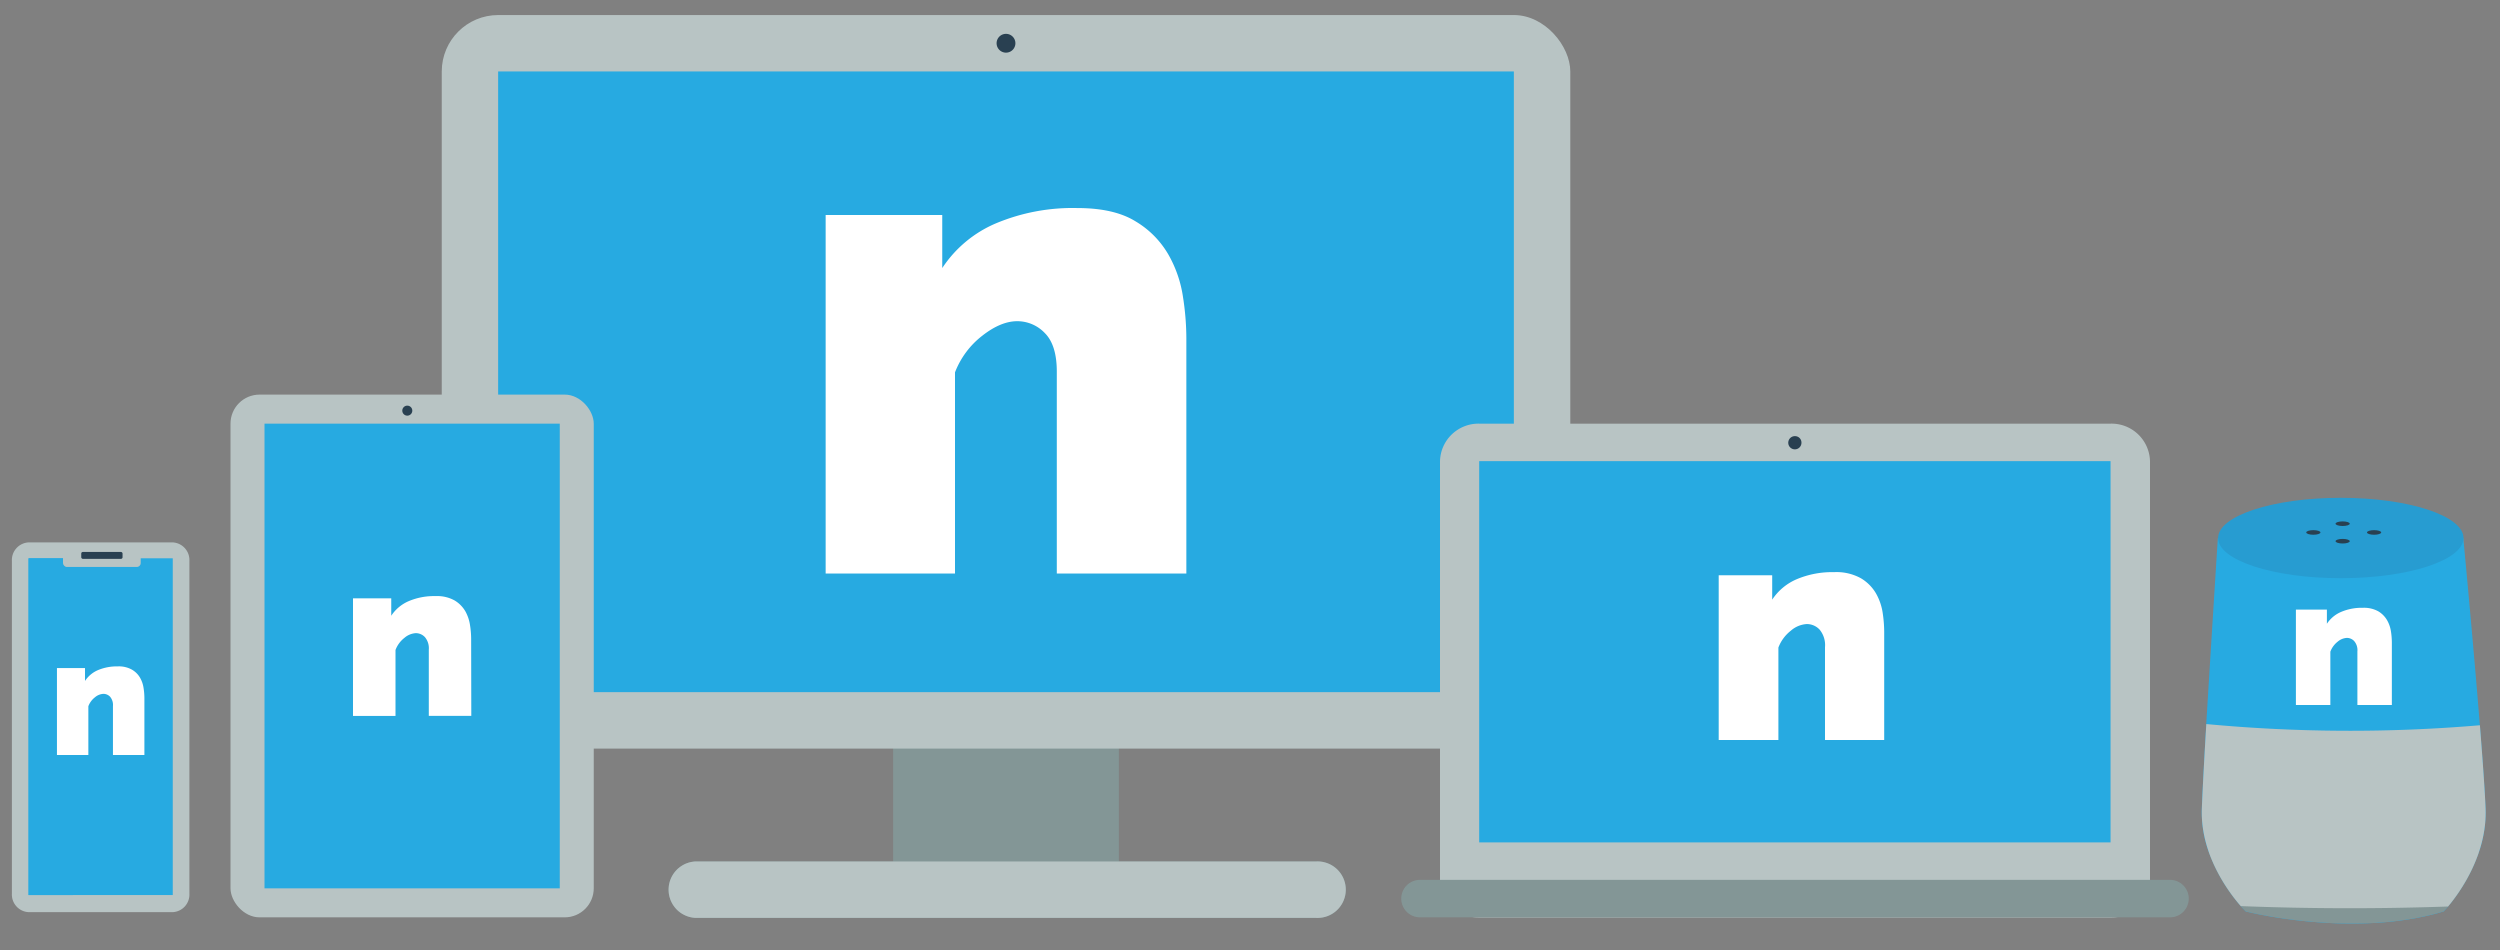 <svg xmlns="http://www.w3.org/2000/svg" viewBox="0 0 500 190"><rect x="0" y="0" width="500" height="190" fill="#808080" stroke="none"/><rect x="178.63" y="145.96" width="45.14" height="30.09" fill="#839696"/><rect x="88.35" y="3.01" width="225.71" height="146.71" rx="11.29" fill="#b8c4c4"/><rect x="99.63" y="14.29" width="203.14" height="124.14" fill="#27aae1"/><path d="M203.08,8.65a1.88,1.88,0,1,1-1.88-1.88A1.88,1.88,0,0,1,203.08,8.65Z" fill="#294051"/><path d="M263.27,183.58H139.13a5.65,5.65,0,0,1,0-11.29H263.27a5.65,5.65,0,1,1,0,11.29Z" fill="#839696"/><path d="M263.27,183.58H139.13a5.65,5.65,0,0,1,0-11.29H263.27a5.65,5.65,0,1,1,0,11.29Z" fill="#b8c4c4"/><path d="M237.27,114.7H211.36V74.34q0-5.32-2.38-7.71a7.6,7.6,0,0,0-5.53-2.39q-3.27,0-6.95,2.87A17,17,0,0,0,191,74.47V114.7H165.13V43h23.32V53.61a24.14,24.14,0,0,1,10.71-8.93,39.69,39.69,0,0,1,16.29-3.07q7.37,0,11.66,2.66a18.49,18.49,0,0,1,6.55,6.61,24.21,24.21,0,0,1,2.93,8.46,54.22,54.22,0,0,1,.68,8.18Z" fill="#fff"/><path d="M430,176a7.7,7.7,0,0,1-7.89,7.5H295.84A7.7,7.7,0,0,1,288,176V92.23a7.7,7.7,0,0,1,7.89-7.5H422.11a7.7,7.7,0,0,1,7.89,7.5Z" fill="#b8c4c4"/><rect x="295.84" y="92.23" width="126.27" height="76.25" fill="#27aae1"/><path d="M360.29,88.48A1.32,1.32,0,1,1,359,87.23,1.28,1.28,0,0,1,360.29,88.48Z" fill="#294051"/><path d="M434,183.47H284a3.75,3.75,0,1,1,0-7.5H434a3.75,3.75,0,1,1,0,7.5Z" fill="#839696"/><path d="M376.84,148H365V129.44a4.85,4.85,0,0,0-1.09-3.53,3.5,3.5,0,0,0-2.54-1.1,5.3,5.3,0,0,0-3.19,1.32,7.8,7.8,0,0,0-2.5,3.38V148H343.74V115.05h10.7v4.88a11.07,11.07,0,0,1,4.91-4.09,18.25,18.25,0,0,1,7.48-1.41,10.07,10.07,0,0,1,5.35,1.22,8.52,8.52,0,0,1,3,3,11.14,11.14,0,0,1,1.35,3.88,26.5,26.5,0,0,1,.31,3.76Z" fill="#fff"/><rect x="46.1" y="78.92" width="72.65" height="104.55" rx="5.81" fill="#b8c4c4"/><rect x="52.9" y="84.73" width="59.05" height="92.94" fill="#27aae1"/><path d="M81.46,81.13a1,1,0,1,1-1,1A1,1,0,0,1,81.46,81.13Z" fill="#294051"/><path d="M94.26,143.18h-8.5V129.94a3.46,3.46,0,0,0-.78-2.52,2.51,2.51,0,0,0-1.81-.79,3.81,3.81,0,0,0-2.28.94A5.5,5.5,0,0,0,79.1,130v13.19H70.6V119.66h7.65v3.49a7.87,7.87,0,0,1,3.51-2.93,13,13,0,0,1,5.34-1,7.2,7.2,0,0,1,3.82.87,6.11,6.11,0,0,1,2.15,2.17A8.09,8.09,0,0,1,94,125a18.09,18.09,0,0,1,.23,2.69Z" fill="#fff"/><path d="M37.88,178.74a3.52,3.52,0,0,1-3.33,3.69H5.71a3.52,3.52,0,0,1-3.33-3.69V112.18a3.53,3.53,0,0,1,3.33-3.7H34.55a3.53,3.53,0,0,1,3.33,3.7Z" fill="#b8c4c4"/><rect x="5.71" y="111.66" width="28.84" height="67.35" fill="#27aae1"/><polygon points="14.59 179.01 5.71 179.01 5.71 111.66 26.79 111.66 14.59 179.01" fill="#27aae1" fill-rule="evenodd"/><rect x="12.6" y="109.94" width="15.54" height="3.45" rx="0.77" fill="#b8c4c4"/><rect x="16.25" y="110.39" width="8.26" height="1.38" rx="0.31" fill="#294051"/><path d="M28.88,151H22.59v-9.79a2.56,2.56,0,0,0-.57-1.86,1.84,1.84,0,0,0-1.34-.58,2.83,2.83,0,0,0-1.69.69,4.1,4.1,0,0,0-1.32,1.79V151H11.39V133.61H17v2.58a5.86,5.86,0,0,1,2.6-2.17,9.74,9.74,0,0,1,3.95-.74,5.31,5.31,0,0,1,2.82.64A4.45,4.45,0,0,1,28,135.53a5.75,5.75,0,0,1,.71,2.05,13.35,13.35,0,0,1,.17,2Z" fill="#fff"/><path d="M495.83,170.29a34.73,34.73,0,0,1-6.22,11c-.54.65-.88,1-.88,1-18.21,5.45-39.58,0-39.58,0s-.38-.38-1-1.08a34.38,34.38,0,0,1-6.44-10.93,23.33,23.33,0,0,1-1.35-8.57c.13-3.49.47-9.8.89-16.91,1-16.46,2.32-37.21,2.32-37.21h49.09s2,21,3.31,37.45c.56,7,1,13.2,1.14,16.65A24.58,24.58,0,0,1,495.83,170.29Z" fill="#27aae1" fill-rule="evenodd"/><path d="M495.83,170.29a34.73,34.73,0,0,1-6.22,11c-.54.65-.88,1-.88,1-18.21,5.45-39.58,0-39.58,0s-.38-.38-1-1.08a34.38,34.38,0,0,1-6.44-10.93Z" fill="#839696"/><path d="M489.61,181.3q-20.73.73-41.45-.08c-2.37-2.71-8.13-10.29-7.79-19.5.13-3.49.47-9.8.89-16.91a306.78,306.78,0,0,0,54.72.24c.56,7,1,13.2,1.14,16.65C497.46,171,491.83,178.66,489.61,181.3Z" fill="#b8c4c4"/><ellipse cx="468.16" cy="107.6" rx="24.54" ry="8.04" fill="#279cd1"/><ellipse cx="468.53" cy="108.24" rx="1.42" ry="0.46" fill="#294051"/><ellipse cx="468.53" cy="104.74" rx="1.42" ry="0.46" fill="#294051"/><ellipse cx="462.67" cy="106.49" rx="1.42" ry="0.46" fill="#294051"/><ellipse cx="474.82" cy="106.49" rx="1.42" ry="0.46" fill="#294051"/><path d="M478.37,141h-6.89V130.27a2.77,2.77,0,0,0-.64-2.05,2,2,0,0,0-1.46-.64,3.09,3.09,0,0,0-1.85.76,4.55,4.55,0,0,0-1.46,2V141h-6.89V121.92h6.2v2.83a6.41,6.41,0,0,1,2.85-2.37,10.5,10.5,0,0,1,4.34-.82,5.88,5.88,0,0,1,3.1.71,5,5,0,0,1,1.74,1.76,6.41,6.41,0,0,1,.78,2.25,14.61,14.61,0,0,1,.18,2.17Z" fill="#fff"/></svg>